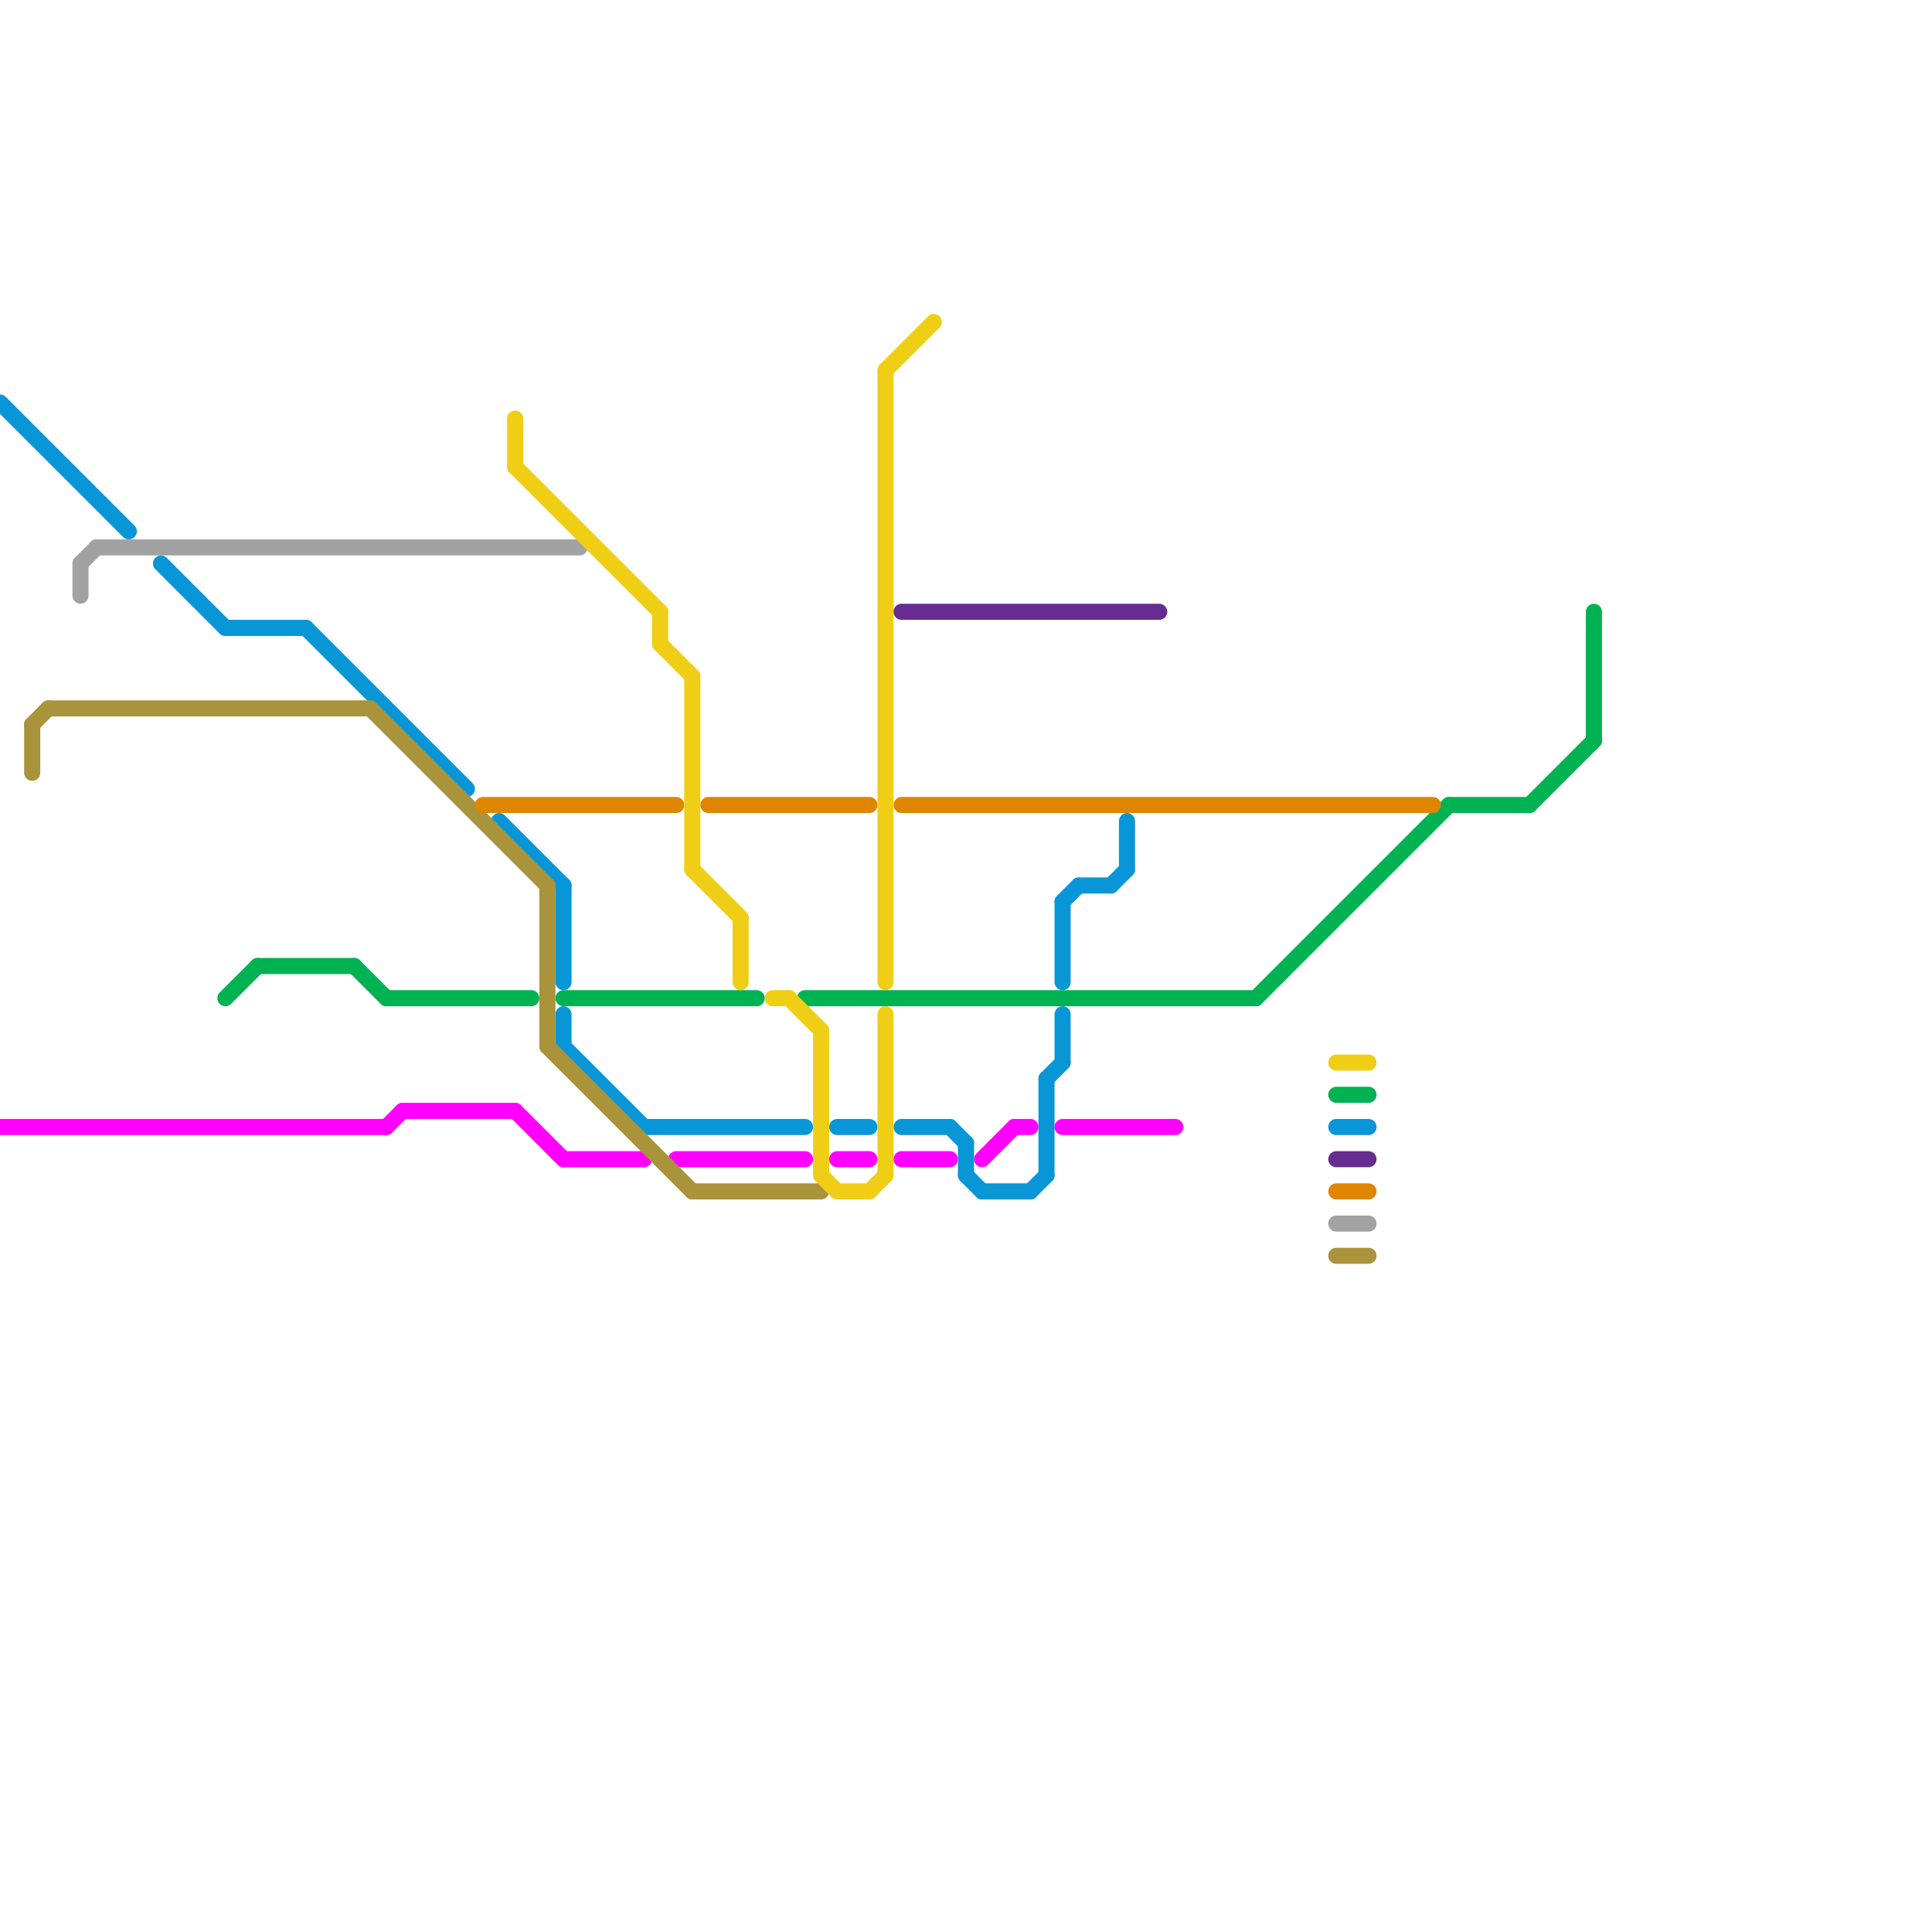 
<svg version="1.1" xmlns="http://www.w3.org/2000/svg" viewBox="0 0 120 120">
<style>text { font: 1px Helvetica; font-weight: 600; white-space: pre; dominant-baseline: central; } line { stroke-width: 1; fill: none; stroke-linecap: round; stroke-linejoin: round; } .c0 { stroke: #0896d7 } .c1 { stroke: #ff00ff } .c2 { stroke: #a2a2a2 } .c3 { stroke: #a9933b } .c4 { stroke: #00b251 } .c5 { stroke: #df8600 } .c6 { stroke: #f0ce15 } .c7 { stroke: #662c90 }</style><defs><g id="wm-xf"><circle r="1.2" fill="#000"/><circle r="0.9" fill="#fff"/><circle r="0.6" fill="#000"/><circle r="0.3" fill="#fff"/></g><g id="wm"><circle r="0.6" fill="#000"/><circle r="0.3" fill="#fff"/></g></defs><line class="c0" x1="31" y1="51" x2="35" y2="55"/><line class="c0" x1="14" y1="39" x2="19" y2="39"/><line class="c0" x1="40" y1="70" x2="50" y2="70"/><line class="c0" x1="60" y1="73" x2="61" y2="74"/><line class="c0" x1="35" y1="55" x2="35" y2="61"/><line class="c0" x1="66" y1="56" x2="67" y2="55"/><line class="c0" x1="60" y1="71" x2="60" y2="73"/><line class="c0" x1="0" y1="25" x2="8" y2="33"/><line class="c0" x1="67" y1="55" x2="69" y2="55"/><line class="c0" x1="56" y1="70" x2="59" y2="70"/><line class="c0" x1="10" y1="35" x2="14" y2="39"/><line class="c0" x1="83" y1="70" x2="85" y2="70"/><line class="c0" x1="35" y1="65" x2="40" y2="70"/><line class="c0" x1="70" y1="51" x2="70" y2="54"/><line class="c0" x1="64" y1="74" x2="65" y2="73"/><line class="c0" x1="35" y1="63" x2="35" y2="65"/><line class="c0" x1="61" y1="74" x2="64" y2="74"/><line class="c0" x1="66" y1="63" x2="66" y2="66"/><line class="c0" x1="65" y1="67" x2="66" y2="66"/><line class="c0" x1="66" y1="56" x2="66" y2="61"/><line class="c0" x1="19" y1="39" x2="29" y2="49"/><line class="c0" x1="59" y1="70" x2="60" y2="71"/><line class="c0" x1="52" y1="70" x2="54" y2="70"/><line class="c0" x1="65" y1="67" x2="65" y2="73"/><line class="c0" x1="69" y1="55" x2="70" y2="54"/><line class="c1" x1="61" y1="72" x2="63" y2="70"/><line class="c1" x1="35" y1="72" x2="40" y2="72"/><line class="c1" x1="0" y1="70" x2="24" y2="70"/><line class="c1" x1="66" y1="70" x2="73" y2="70"/><line class="c1" x1="56" y1="72" x2="59" y2="72"/><line class="c1" x1="24" y1="70" x2="25" y2="69"/><line class="c1" x1="32" y1="69" x2="35" y2="72"/><line class="c1" x1="52" y1="72" x2="54" y2="72"/><line class="c1" x1="42" y1="72" x2="50" y2="72"/><line class="c1" x1="25" y1="69" x2="32" y2="69"/><line class="c1" x1="63" y1="70" x2="64" y2="70"/><line class="c2" x1="5" y1="35" x2="6" y2="34"/><line class="c2" x1="6" y1="34" x2="36" y2="34"/><line class="c2" x1="83" y1="76" x2="85" y2="76"/><line class="c2" x1="5" y1="35" x2="5" y2="37"/><line class="c3" x1="2" y1="45" x2="3" y2="44"/><line class="c3" x1="43" y1="74" x2="51" y2="74"/><line class="c3" x1="23" y1="44" x2="34" y2="55"/><line class="c3" x1="83" y1="78" x2="85" y2="78"/><line class="c3" x1="2" y1="45" x2="2" y2="48"/><line class="c3" x1="34" y1="55" x2="34" y2="65"/><line class="c3" x1="34" y1="65" x2="43" y2="74"/><line class="c3" x1="3" y1="44" x2="23" y2="44"/><line class="c4" x1="35" y1="62" x2="47" y2="62"/><line class="c4" x1="50" y1="62" x2="78" y2="62"/><line class="c4" x1="83" y1="68" x2="85" y2="68"/><line class="c4" x1="99" y1="38" x2="99" y2="46"/><line class="c4" x1="78" y1="62" x2="90" y2="50"/><line class="c4" x1="16" y1="60" x2="22" y2="60"/><line class="c4" x1="14" y1="62" x2="16" y2="60"/><line class="c4" x1="22" y1="60" x2="24" y2="62"/><line class="c4" x1="24" y1="62" x2="33" y2="62"/><line class="c4" x1="90" y1="50" x2="95" y2="50"/><line class="c4" x1="95" y1="50" x2="99" y2="46"/><line class="c5" x1="44" y1="50" x2="54" y2="50"/><line class="c5" x1="56" y1="50" x2="89" y2="50"/><line class="c5" x1="30" y1="50" x2="42" y2="50"/><line class="c5" x1="83" y1="74" x2="85" y2="74"/><line class="c6" x1="32" y1="29" x2="41" y2="38"/><line class="c6" x1="32" y1="26" x2="32" y2="29"/><line class="c6" x1="46" y1="57" x2="46" y2="61"/><line class="c6" x1="43" y1="54" x2="46" y2="57"/><line class="c6" x1="48" y1="62" x2="49" y2="62"/><line class="c6" x1="51" y1="73" x2="52" y2="74"/><line class="c6" x1="52" y1="74" x2="54" y2="74"/><line class="c6" x1="41" y1="38" x2="41" y2="40"/><line class="c6" x1="55" y1="63" x2="55" y2="73"/><line class="c6" x1="51" y1="64" x2="51" y2="73"/><line class="c6" x1="49" y1="62" x2="51" y2="64"/><line class="c6" x1="41" y1="40" x2="43" y2="42"/><line class="c6" x1="83" y1="66" x2="85" y2="66"/><line class="c6" x1="54" y1="74" x2="55" y2="73"/><line class="c6" x1="55" y1="23" x2="58" y2="20"/><line class="c6" x1="55" y1="23" x2="55" y2="61"/><line class="c6" x1="43" y1="42" x2="43" y2="54"/><line class="c7" x1="83" y1="72" x2="85" y2="72"/><line class="c7" x1="56" y1="38" x2="72" y2="38"/>
</svg>
